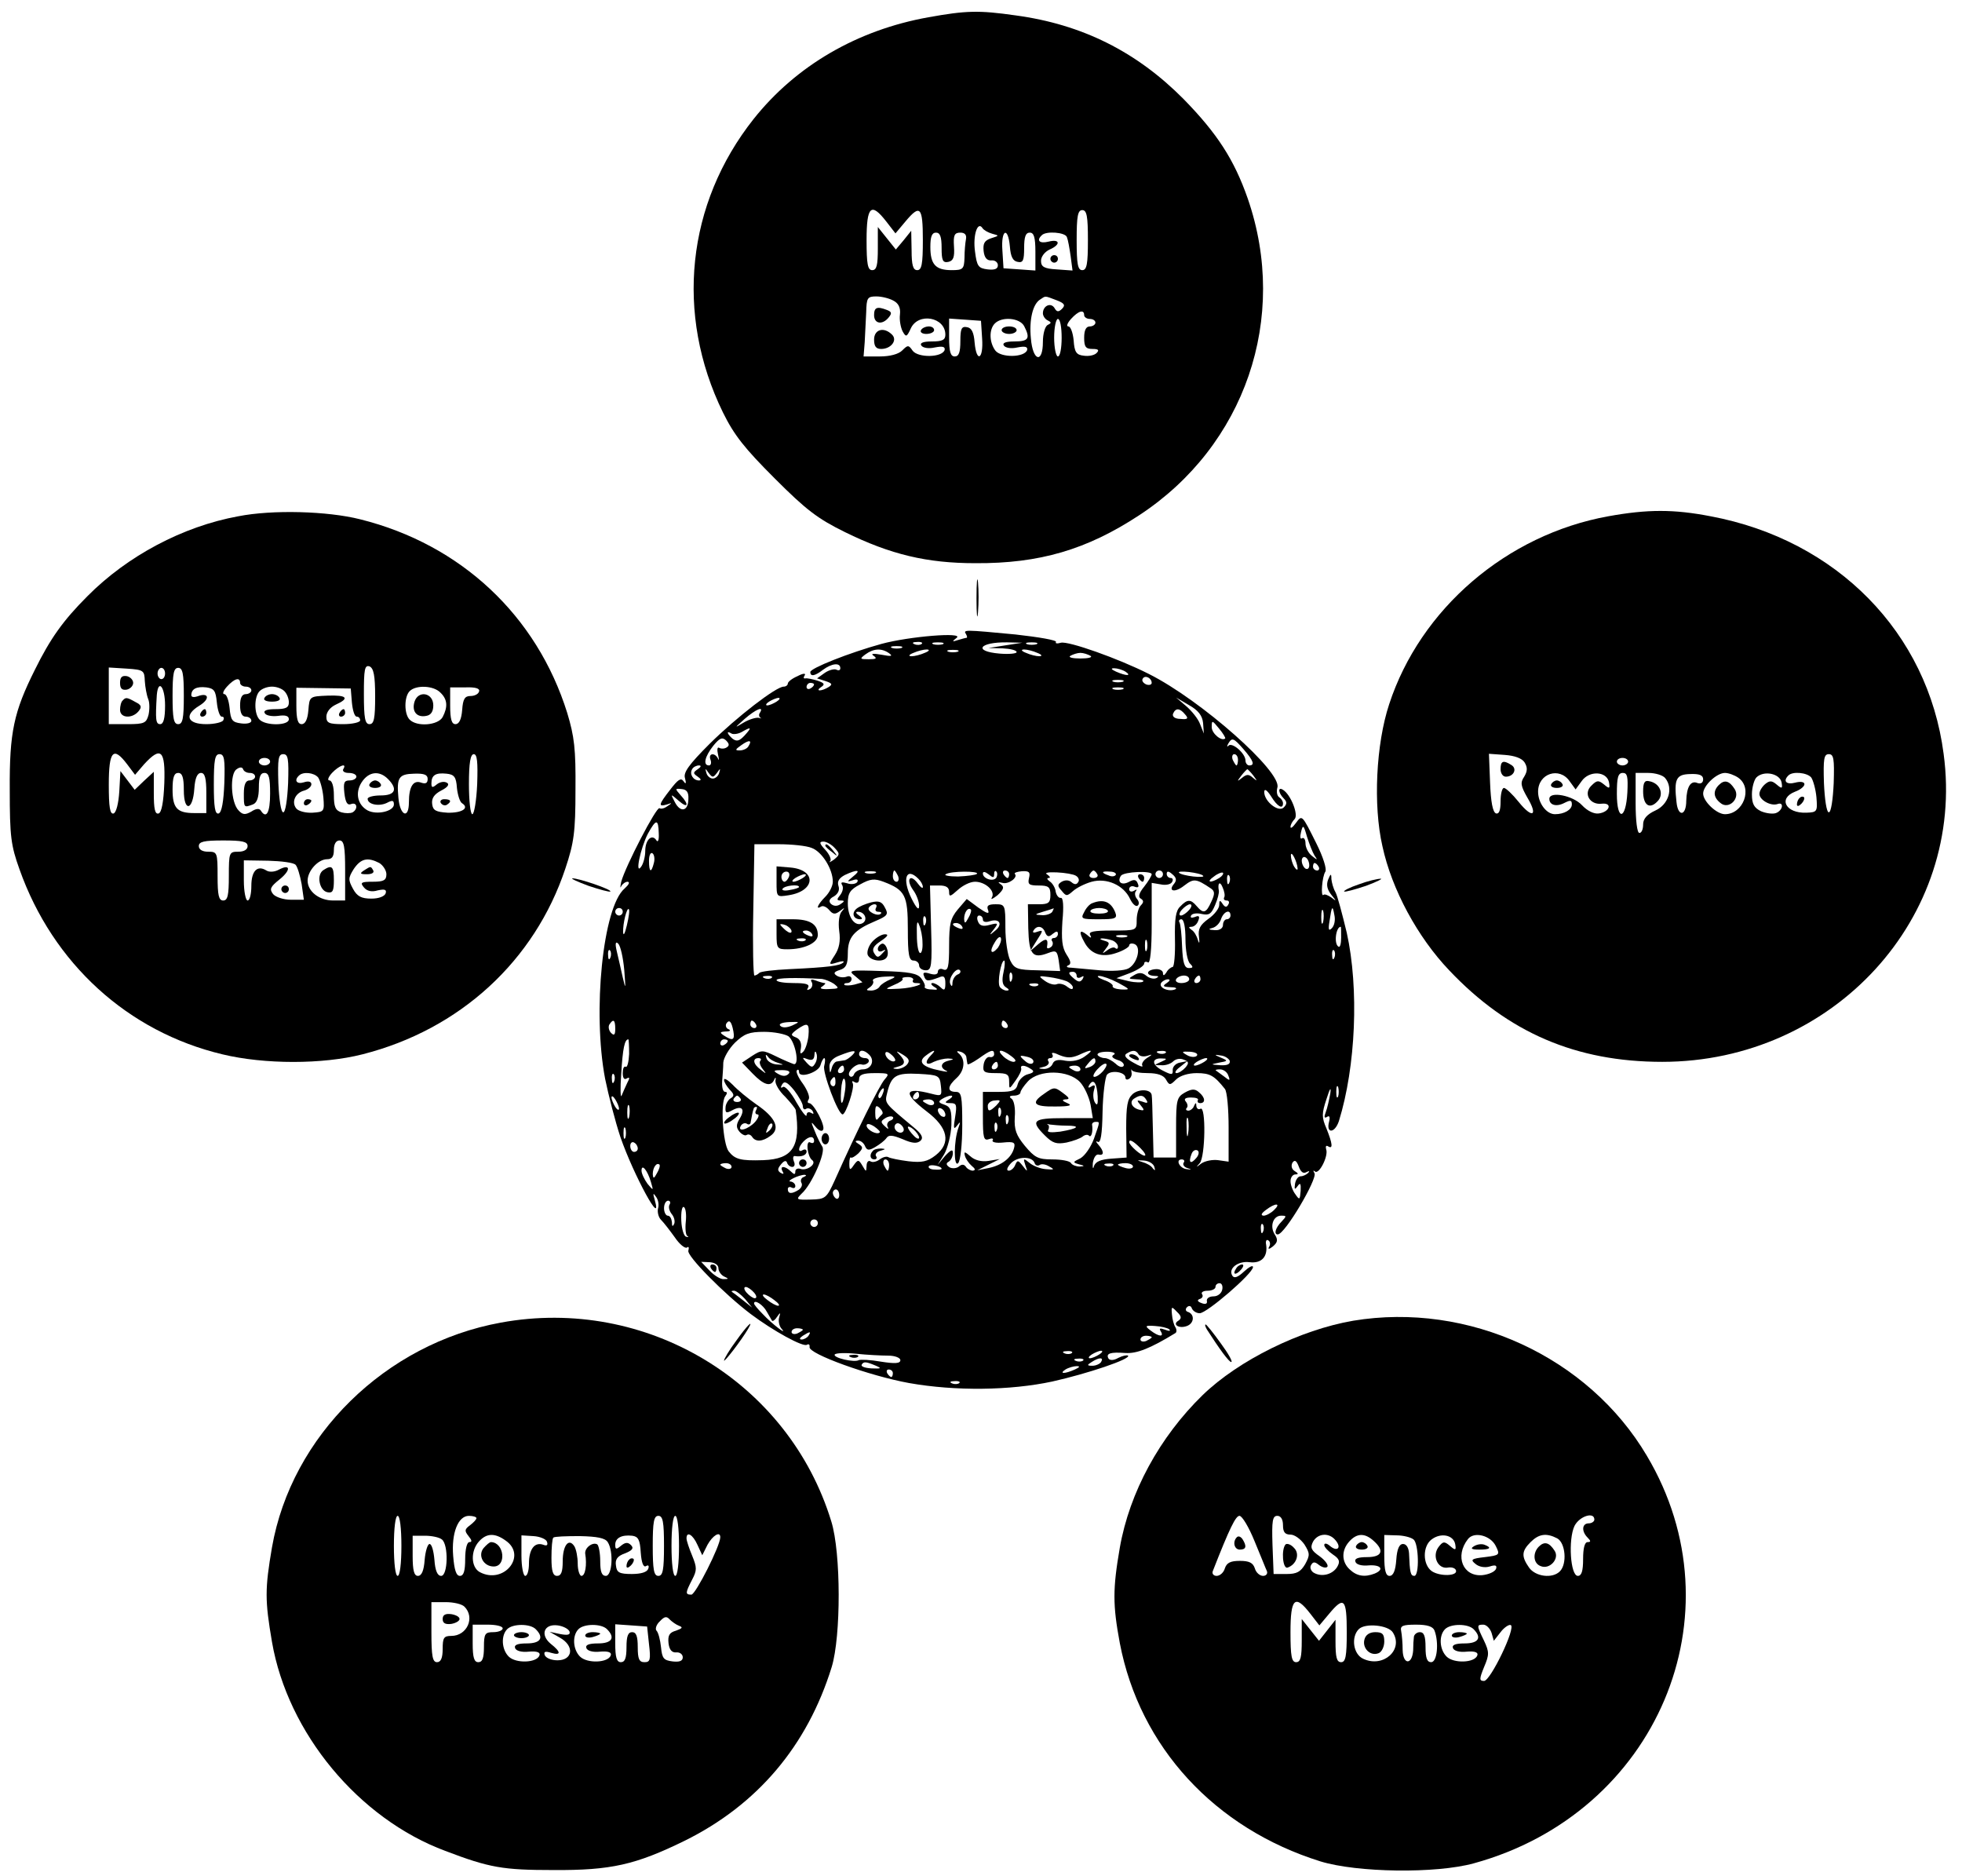 <?xml version="1.0" standalone="no"?>
<!DOCTYPE svg PUBLIC "-//W3C//DTD SVG 20010904//EN"
 "http://www.w3.org/TR/2001/REC-SVG-20010904/DTD/svg10.dtd">
<svg version="1.0" xmlns="http://www.w3.org/2000/svg"
 width="523pt" height="500pt" viewBox="0 0 523 500"
 preserveAspectRatio="xMidYMid meet">

<g transform="translate(0,500) scale(0.1,-0.1)"
fill="#000000" stroke="none">
<path d="M2475 4954 c-190 -34 -353 -129 -466 -271 -179 -226 -210 -520 -82
-782 30 -61 58 -96 138 -176 84 -84 114 -107 187 -143 122 -60 219 -83 348
-83 171 -1 297 36 437 128 282 185 399 526 289 844 -36 103 -81 173 -171 265
-125 126 -270 199 -448 223 -98 14 -132 13 -232 -5z m-112 -545 l24 -31 26 31
c40 48 47 40 47 -49 0 -64 -3 -80 -15 -80 -11 0 -15 13 -15 53 l-1 52 -20 -25
-21 -25 -24 30 -24 30 0 -57 c0 -45 -3 -58 -15 -58 -12 0 -15 16 -15 80 0 91
12 102 53 49z m537 -49 c0 -64 -3 -80 -15 -80 -12 0 -15 16 -15 80 0 64 3 80
15 80 12 0 15 -16 15 -80z m-255 17 c19 -5 19 -5 -3 -12 -18 -6 -22 -14 -20
-34 2 -18 9 -26 21 -25 9 1 17 -5 17 -13 0 -10 -9 -13 -27 -11 -25 3 -29 8
-34 48 -6 43 7 82 20 62 3 -5 15 -12 26 -15z m-135 -38 c0 -33 3 -40 18 -37
13 3 17 12 15 41 -2 30 1 37 17 37 12 0 17 -6 15 -17 -2 -10 -4 -33 -4 -50 -1
-30 -4 -33 -34 -33 -43 0 -57 15 -57 62 0 27 4 38 15 38 11 0 15 -11 15 -41z
m182 4 c2 -27 8 -39 21 -41 14 -3 17 4 17 37 0 30 4 41 15 41 11 0 15 -12 15
-51 l0 -50 -42 3 -43 3 -3 48 c-4 55 15 65 20 10z m152 25 c3 -7 7 -30 10 -51
l5 -38 -42 3 c-34 2 -42 7 -42 23 0 11 10 24 23 30 30 13 28 29 -3 21 -24 -6
-33 3 -18 17 11 12 63 8 67 -5z m-463 -169 c14 -7 20 -19 18 -37 -2 -15 2 -35
7 -45 9 -16 11 -16 22 8 20 43 92 30 92 -17 0 -14 -8 -18 -36 -18 -23 0 -33
-4 -28 -11 4 -6 19 -9 36 -5 21 4 28 2 26 -7 -7 -20 -70 -21 -85 -2 -11 16
-13 16 -28 1 -10 -10 -33 -16 -60 -16 l-43 0 3 38 c1 20 3 56 4 80 1 38 3 42
27 42 14 0 34 -5 45 -11z m435 1 c21 -8 25 -13 15 -23 -9 -9 -14 -9 -20 2 -10
16 -31 6 -31 -14 0 -7 6 -16 13 -19 10 -5 10 -7 0 -12 -7 -3 -13 -23 -13 -45
0 -59 -27 -52 -32 9 -5 50 5 92 25 104 15 10 11 10 43 -2z m74 -40 c0 -5 7
-10 15 -10 8 0 15 -4 15 -10 0 -5 -7 -10 -15 -10 -10 0 -15 -10 -15 -30 0 -24
4 -30 22 -30 16 0 19 -3 11 -11 -6 -6 -21 -9 -34 -7 -20 2 -25 10 -27 41 -2
20 -8 37 -14 37 -6 0 -3 9 7 20 20 22 35 26 35 10z m-272 -62 c4 -56 -15 -66
-20 -11 -2 27 -8 39 -20 41 -15 3 -18 -4 -18 -37 0 -30 -4 -41 -15 -41 -11 0
-15 12 -15 51 l0 50 43 -3 42 -3 3 -47z m112 33 c17 -33 12 -41 -26 -41 -23 0
-33 -4 -28 -11 4 -6 19 -9 36 -5 21 4 28 2 26 -7 -7 -20 -70 -21 -85 -1 -16
22 -17 56 -1 72 19 19 66 15 78 -7z m100 -31 c0 -27 -4 -50 -10 -50 -5 0 -10
23 -10 50 0 28 5 50 10 50 6 0 10 -22 10 -50z"/>
<path d="M2800 4310 c0 -5 5 -10 10 -10 6 0 10 5 10 10 0 6 -4 10 -10 10 -5 0
-10 -4 -10 -10z"/>
<path d="M2330 4160 c0 -23 22 -27 39 -6 9 11 8 15 -5 20 -26 10 -34 7 -34
-14z"/>
<path d="M2455 4120 c-3 -5 3 -10 14 -10 12 0 21 5 21 10 0 6 -6 10 -14 10 -8
0 -18 -4 -21 -10z"/>
<path d="M2330 4095 c0 -18 5 -25 19 -25 26 0 44 23 29 38 -22 22 -48 14 -48
-13z"/>
<path d="M2670 4120 c0 -5 9 -10 20 -10 11 0 20 5 20 10 0 6 -9 10 -20 10 -11
0 -20 -4 -20 -10z"/>
<path d="M635 3624 c-148 -27 -296 -106 -402 -213 -65 -65 -99 -113 -140 -196
-56 -112 -68 -166 -67 -320 0 -124 3 -148 26 -212 89 -251 289 -433 541 -493
112 -27 267 -27 373 0 260 66 459 249 541 495 23 69 27 97 27 210 1 109 -3
142 -22 205 -81 259 -283 449 -552 516 -87 22 -234 26 -325 8z m365 -480 c0
-59 -3 -74 -15 -74 -12 0 -15 16 -15 80 0 66 2 78 15 74 11 -5 15 -24 15 -80z
m-614 41 c1 -16 5 -38 9 -48 4 -9 4 -28 1 -42 -6 -22 -11 -25 -56 -25 l-50 0
0 76 0 75 48 -3 c45 -3 47 -5 48 -33z m54 20 c0 -8 -4 -15 -10 -15 -5 0 -10 7
-10 15 0 8 5 15 10 15 6 0 10 -7 10 -15z m50 -60 c0 -60 -3 -75 -15 -75 -12 0
-15 15 -15 75 0 60 3 75 15 75 12 0 15 -15 15 -75z m150 35 c0 -5 7 -10 15
-10 8 0 15 -4 15 -10 0 -5 -7 -10 -15 -10 -10 0 -15 -10 -15 -30 0 -20 5 -30
15 -30 8 0 15 -5 15 -11 0 -6 -12 -9 -27 -7 -24 3 -28 8 -31 41 -2 20 -8 37
-14 37 -6 0 -3 9 7 20 20 22 35 26 35 10z m-200 -60 c0 -34 -4 -50 -13 -50
-12 0 -13 12 -9 78 4 44 22 21 22 -28z m138 8 c2 -21 8 -38 13 -38 6 0 7 -4 4
-10 -3 -5 -23 -10 -45 -10 -51 0 -60 24 -19 49 30 18 26 37 -5 25 -9 -3 -16
-2 -16 3 0 17 14 24 40 21 21 -3 25 -9 28 -40z m180 30 c7 -7 12 -20 12 -30 0
-14 -8 -18 -36 -18 -23 0 -33 -4 -28 -11 3 -6 19 -9 35 -7 20 3 29 0 29 -9 0
-17 -61 -18 -78 -1 -15 15 -15 61 0 76 7 7 21 12 33 12 12 0 26 -5 33 -12z
m180 -30 c2 -21 7 -38 13 -38 5 0 9 -4 9 -10 0 -5 -20 -10 -45 -10 -38 0 -45
3 -45 20 0 12 10 25 25 32 38 17 30 26 -22 24 -48 -2 -48 -2 -51 -39 -2 -24
-8 -37 -18 -37 -10 0 -14 13 -14 49 l0 48 73 -1 72 -1 3 -37z m236 26 c19 -18
20 -38 6 -65 -12 -22 -68 -27 -88 -7 -15 15 -15 61 0 76 17 17 64 15 82 -4z
m103 3 c-2 -7 -12 -12 -23 -12 -15 0 -20 -8 -22 -37 -2 -25 -8 -38 -18 -38
-10 0 -14 13 -14 49 l0 49 41 0 c27 1 39 -3 36 -11z m-938 -194 l21 -28 24 28
c45 49 57 38 54 -50 -2 -50 -7 -78 -15 -81 -10 -3 -13 12 -13 54 l0 57 -26
-24 -25 -24 -19 25 -19 25 -3 -54 c-2 -32 -8 -56 -15 -59 -10 -3 -13 17 -13
77 0 90 12 103 49 54z m259 -50 c-2 -50 -7 -78 -15 -81 -10 -3 -13 17 -13 77
0 66 3 81 15 81 13 0 15 -13 13 -77z m170 0 c-2 -44 -7 -78 -13 -78 -6 0 -11
34 -13 78 -2 65 0 77 13 77 13 0 15 -12 13 -77z m504 -3 c-2 -44 -8 -80 -13
-80 -5 0 -9 36 -9 80 0 57 4 80 13 80 9 0 11 -21 9 -80z m-552 60 c0 -5 -7
-10 -15 -10 -8 0 -15 5 -15 10 0 6 7 10 15 10 8 0 15 -4 15 -10z m-54 -30 c8
0 14 -4 14 -10 0 -5 -7 -10 -15 -10 -10 0 -15 -11 -15 -35 0 -38 0 -38 24 -29
11 4 16 19 16 45 0 28 4 39 15 39 12 0 15 -13 15 -55 0 -51 -10 -69 -25 -45
-4 6 -13 5 -25 -3 -16 -9 -23 -9 -34 3 -21 21 -24 99 -5 110 8 6 15 6 17 0 2
-6 10 -10 18 -10z m249 10 c-3 -5 3 -10 14 -10 12 0 21 -4 21 -10 0 -5 -8 -10
-18 -10 -15 0 -17 -6 -14 -34 3 -25 8 -33 18 -29 16 6 19 -13 4 -22 -6 -3 -19
-3 -30 0 -16 5 -20 15 -20 46 0 23 -5 39 -12 39 -6 0 -3 9 7 20 19 20 41 28
30 10z m-425 -56 c0 -59 24 -55 28 4 2 29 8 42 18 42 10 0 14 -14 14 -53 l0
-54 -32 0 c-46 0 -58 13 -58 63 0 32 4 44 15 44 11 0 15 -12 15 -46z m358 34
c5 -7 12 -31 14 -53 3 -38 2 -39 -29 -41 -18 -1 -37 4 -43 11 -14 17 -3 42 21
48 10 3 19 10 19 17 0 7 -8 9 -20 5 -19 -6 -27 5 -13 18 11 11 40 8 51 -5z
m186 -4 c27 -27 20 -44 -19 -44 -19 0 -35 -4 -35 -9 0 -15 30 -21 51 -11 15 8
19 7 19 -4 0 -18 -45 -29 -70 -16 -27 15 -34 47 -16 75 19 29 47 32 70 9z
m106 0 c0 -11 -5 -14 -17 -10 -21 8 -33 -10 -33 -52 0 -47 -24 -36 -28 12 -5
54 1 63 42 64 27 1 36 -3 36 -14z m78 -24 c2 -19 8 -38 14 -41 20 -13 -1 -26
-39 -25 -31 2 -39 6 -41 23 -2 15 5 26 24 36 18 9 23 17 15 21 -7 4 -18 2 -26
-4 -12 -10 -15 -10 -15 2 0 22 11 29 40 26 21 -2 26 -9 28 -38z m-558 -155 c0
-9 -9 -15 -25 -15 -24 0 -25 -2 -25 -65 0 -51 -3 -65 -15 -65 -12 0 -15 14
-15 65 0 63 -1 65 -25 65 -16 0 -25 6 -25 15 0 12 14 15 65 15 51 0 65 -3 65
-15z m260 -65 l0 -80 -32 0 c-37 0 -68 24 -68 53 0 26 28 57 52 57 13 0 18 7
18 25 0 16 6 25 15 25 12 0 15 -16 15 -80z m-132 15 c5 -5 12 -29 16 -51 l6
-42 -35 0 c-19 0 -40 7 -47 15 -10 13 -8 19 17 39 31 25 30 43 -2 26 -11 -6
-25 -7 -33 -2 -24 15 -40 -1 -40 -41 0 -21 -4 -39 -10 -39 -5 0 -10 24 -10 53
l0 54 65 -1 c35 -1 68 -5 73 -11z m223 5 c10 -6 19 -20 19 -30 0 -16 -7 -20
-36 -20 -31 0 -35 -2 -24 -15 8 -10 21 -13 37 -8 19 4 24 2 21 -8 -3 -8 -18
-14 -38 -14 -27 0 -38 6 -49 26 -13 24 -13 29 2 53 19 28 37 32 68 16z"/>
<path d="M320 3180 c0 -15 5 -20 18 -18 9 2 17 10 17 18 0 8 -8 16 -17 18 -13
2 -18 -3 -18 -18z"/>
<path d="M327 3133 c-4 -3 -7 -15 -7 -25 0 -22 32 -24 49 -4 10 12 8 17 -8 25
-23 13 -26 13 -34 4z"/>
<path d="M535 3100 c-3 -5 -1 -10 4 -10 6 0 11 5 11 10 0 6 -2 10 -4 10 -3 0
-8 -4 -11 -10z"/>
<path d="M705 3140 c-4 -6 5 -10 20 -10 15 0 24 4 20 10 -3 6 -12 10 -20 10
-8 0 -17 -4 -20 -10z"/>
<path d="M905 3100 c-3 -5 -1 -10 4 -10 6 0 11 5 11 10 0 6 -2 10 -4 10 -3 0
-8 -4 -11 -10z"/>
<path d="M1105 3130 c-8 -26 6 -43 31 -38 13 2 19 12 19 28 0 34 -40 41 -50
10z"/>
<path d="M810 2859 c0 -5 5 -7 10 -4 6 3 10 8 10 11 0 2 -4 4 -10 4 -5 0 -10
-5 -10 -11z"/>
<path d="M985 2910 c-3 -5 3 -10 15 -10 12 0 18 5 15 10 -3 6 -10 10 -15 10
-5 0 -12 -4 -15 -10z"/>
<path d="M1175 2860 c4 -6 11 -8 16 -5 14 9 11 15 -7 15 -8 0 -12 -5 -9 -10z"/>
<path d="M862 2681 c-19 -12 -11 -55 11 -59 14 -3 17 4 17 32 0 37 -5 42 -28
27z"/>
<path d="M750 2630 c0 -5 5 -10 10 -10 6 0 10 5 10 10 0 6 -4 10 -10 10 -5 0
-10 -4 -10 -10z"/>
<path d="M970 2680 c-12 -8 -10 -10 8 -10 13 0 20 4 17 10 -7 12 -6 12 -25 0z"/>
<path d="M4287 3624 c-271 -49 -501 -247 -584 -501 -35 -106 -43 -269 -18
-378 25 -116 94 -243 178 -331 157 -166 338 -244 568 -244 456 0 809 385 750
821 -42 323 -285 570 -621 633 -98 19 -168 19 -273 0z m-223 -656 c8 -13 8
-23 -1 -38 -11 -16 -9 -25 8 -55 30 -50 14 -58 -23 -12 -16 20 -34 37 -39 37
-5 0 -9 -16 -9 -36 0 -24 -4 -34 -12 -32 -9 3 -14 31 -16 82 l-3 77 42 -3 c27
-2 46 -9 53 -20z m824 -55 c-2 -44 -7 -78 -13 -78 -6 0 -11 34 -13 78 -2 65 0
77 13 77 13 0 15 -12 13 -77z m-548 57 c0 -5 -7 -10 -15 -10 -8 0 -15 5 -15
10 0 6 7 10 15 10 8 0 15 -4 15 -10z m-156 -52 l16 -22 16 22 c20 29 67 27 73
-3 3 -17 1 -18 -13 -6 -15 12 -19 12 -34 -3 -22 -21 -4 -52 28 -48 29 3 21
-22 -8 -26 -13 -2 -31 7 -45 22 -24 26 -87 38 -87 17 0 -17 19 -22 40 -11 16
8 20 8 20 -4 0 -14 -20 -26 -45 -26 -23 0 -45 30 -45 60 0 49 57 67 84 28z
m154 -30 c-4 -74 -28 -77 -28 -4 0 44 3 56 16 56 12 0 14 -10 12 -52z m101 38
c22 -27 9 -70 -26 -86 -22 -10 -33 -22 -33 -37 0 -13 -4 -23 -10 -23 -6 0 -10
33 -10 80 l0 80 34 0 c18 0 39 -6 45 -14z m101 -3 c0 -9 -6 -13 -15 -10 -18 8
-29 -10 -30 -47 0 -41 -22 -44 -26 -4 -7 62 -1 74 36 75 25 1 35 -3 35 -14z
m94 4 c39 -28 13 -97 -36 -97 -22 0 -58 34 -58 55 0 21 36 55 58 55 10 0 26
-6 36 -13z m115 -12 c3 -17 1 -18 -13 -6 -13 11 -19 11 -31 1 -8 -7 -15 -18
-15 -26 0 -16 30 -33 48 -27 18 7 15 -17 -4 -24 -8 -3 -26 -1 -40 5 -18 9 -24
19 -24 45 0 18 6 39 12 45 19 19 62 11 67 -13z m79 13 c5 -7 12 -31 14 -53 3
-38 2 -40 -27 -41 -55 -2 -76 38 -30 56 14 5 25 14 25 20 0 6 -10 8 -25 4 -23
-6 -33 4 -18 19 11 12 50 8 61 -5z"/>
<path d="M4000 2950 c0 -11 6 -20 14 -20 21 0 31 21 15 31 -22 14 -29 11 -29
-11z"/>
<path d="M4135 2910 c-3 -5 3 -10 15 -10 12 0 18 5 15 10 -3 6 -10 10 -15 10
-5 0 -12 -4 -15 -10z"/>
<path d="M4380 2891 c0 -37 17 -49 38 -27 19 19 7 49 -22 54 -12 3 -16 -4 -16
-27z"/>
<path d="M4582 2908 c-16 -16 -15 -33 4 -48 22 -19 54 12 38 37 -14 22 -27 26
-42 11z"/>
<path d="M4797 2873 c-4 -3 -7 -11 -7 -17 0 -6 5 -5 12 2 6 6 9 14 7 17 -3 3
-9 2 -12 -2z"/>
<path d="M2603 3405 c0 -44 2 -61 4 -37 2 23 2 59 0 80 -2 20 -4 1 -4 -43z"/>
<path d="M2575 3310 c3 -5 4 -10 1 -10 -2 0 -13 -3 -23 -6 -15 -5 -16 -4 -3 6
21 16 -126 4 -200 -16 -87 -24 -190 -65 -190 -75 0 -13 12 -11 34 6 23 17 46
20 46 4 0 -5 -4 -7 -10 -4 -5 3 -19 0 -31 -8 l-21 -15 22 -7 c18 -6 20 -9 9
-16 -8 -5 -18 -9 -24 -9 -5 0 -4 4 4 9 11 7 8 11 -10 17 -13 4 -28 7 -32 6 -5
-1 -6 2 -2 8 4 6 -4 6 -19 -2 -14 -6 -26 -15 -26 -20 0 -4 -5 -8 -11 -8 -20 0
-124 -80 -197 -152 -56 -56 -71 -77 -66 -92 4 -15 2 -17 -4 -8 -7 10 -15 4
-35 -22 -32 -41 -33 -47 -9 -40 14 5 14 4 2 -4 -8 -6 -17 -9 -22 -6 -8 5 -91
-155 -102 -196 -3 -14 -3 -19 0 -12 3 6 11 12 17 12 7 -1 3 -8 -8 -18 -58 -49
-86 -328 -52 -507 9 -44 27 -114 41 -156 35 -101 114 -246 91 -166 -5 17 -4
19 4 7 6 -8 8 -22 5 -31 -2 -9 1 -23 8 -30 8 -8 24 -29 37 -47 12 -18 27 -30
32 -27 5 4 6 0 4 -8 -6 -13 96 -116 166 -169 60 -45 140 -89 150 -82 5 3 8 0
7 -6 -4 -18 160 -77 265 -96 124 -22 270 -20 382 4 94 21 210 60 202 69 -3 2
-14 0 -26 -6 -12 -7 -22 -7 -26 -2 -8 14 5 18 45 15 30 -2 66 12 133 53 4 2 4
10 0 16 -4 6 -8 21 -9 34 -2 21 -1 22 13 7 13 -12 13 -18 4 -24 -17 -10 2 -22
23 -14 19 7 21 30 4 37 -8 2 -9 8 -4 13 5 5 11 4 13 -3 3 -7 12 -13 21 -13 19
0 142 106 142 123 0 6 -11 0 -24 -12 -16 -15 -26 -19 -31 -11 -12 19 15 40 46
36 32 -4 49 15 44 47 -2 9 1 15 6 11 5 -3 6 -11 2 -17 -4 -7 0 -7 10 1 13 11
14 18 5 32 -14 22 -4 50 17 50 15 0 15 -1 1 -16 -16 -16 -21 -34 -10 -34 19 0
106 148 98 163 -4 7 -4 9 1 5 11 -10 37 42 30 59 -2 8 0 11 5 8 14 -9 12 7 -4
47 -13 30 -13 40 0 79 9 29 13 34 10 14 -3 -16 -8 -39 -12 -49 -5 -13 -4 -17
3 -13 7 5 9 0 6 -12 -9 -33 15 -32 26 1 45 145 54 353 21 502 -12 50 -25 99
-30 108 -6 10 -10 26 -11 35 0 16 -2 15 -9 -2 -5 -14 -2 -26 9 -40 14 -17 14
-18 0 -7 -9 6 -18 10 -21 7 -8 -8 -4 49 5 62 4 7 -6 39 -24 75 -39 78 -38 77
-55 54 -8 -11 -14 -15 -14 -10 0 6 5 15 11 21 11 11 -10 65 -31 78 -14 9 -13
-8 2 -23 9 -9 9 -15 0 -24 -14 -14 -52 16 -52 41 0 10 7 6 18 -11 17 -28 32
-36 32 -19 0 6 -5 13 -10 16 -6 4 -8 15 -5 26 13 41 -203 233 -343 303 -81 41
-214 88 -234 83 -10 -3 -16 -2 -13 2 2 5 -46 13 -108 20 -137 13 -140 13 -132
1z m-118 -26 c-3 -3 -12 -4 -19 -1 -8 3 -5 6 6 6 11 1 17 -2 13 -5z m56 -1
c-7 -2 -19 -2 -25 0 -7 3 -2 5 12 5 14 0 19 -2 13 -5z m167 -3 l-45 -7 38 -1
c20 -1 37 -5 37 -10 0 -4 -20 -6 -45 -4 -72 6 -55 31 20 30 l40 -1 -45 -7z
m83 3 c-7 -2 -19 -2 -25 0 -7 3 -2 5 12 5 14 0 19 -2 13 -5z m-360 -10 c-7 -2
-19 -2 -25 0 -7 3 -2 5 12 5 14 0 19 -2 13 -5z m-33 -14 c11 -8 6 -9 -20 -4
-23 4 -30 3 -21 -3 10 -7 6 -9 -13 -9 -24 0 -25 1 -9 13 22 16 43 17 63 3z
m95 1 c-11 -5 -27 -9 -35 -9 -9 0 -8 4 5 9 11 5 27 9 35 9 9 0 8 -4 -5 -9z
m88 3 c-7 -2 -19 -2 -25 0 -7 3 -2 5 12 5 14 0 19 -2 13 -5z m212 -3 c13 -5
14 -9 5 -9 -8 0 -24 4 -35 9 -13 5 -14 9 -5 9 8 0 24 -4 35 -9z m142 -8 c6 -4
-6 -7 -27 -7 -21 0 -33 3 -27 7 7 4 19 8 27 8 8 0 20 -4 27 -8z m93 -42 c18
-12 2 -12 -25 0 -13 6 -15 9 -5 9 8 0 22 -4 30 -9z m70 -30 c0 -5 -7 -7 -15
-4 -8 4 -12 10 -9 15 6 11 24 2 24 -11z m-77 3 c-7 -2 -19 -2 -25 0 -7 3 -2 5
12 5 14 0 19 -2 13 -5z m-823 -7 c0 -3 -4 -8 -10 -11 -5 -3 -10 -1 -10 4 0 6
5 11 10 11 6 0 10 -2 10 -4z m823 -13 c-7 -2 -19 -2 -25 0 -7 3 -2 5 12 5 14
0 19 -2 13 -5z m-923 -33 c-8 -5 -19 -10 -25 -10 -5 0 -3 5 5 10 8 5 20 10 25
10 6 0 3 -5 -5 -10z m1137 -57 l2 -28 -10 25 c-5 14 -22 35 -37 48 l-27 23 34
-20 c25 -14 36 -28 38 -48z m-1181 28 c-4 -5 -3 -11 1 -14 5 -2 2 -2 -5 0 -7
1 -25 -4 -40 -13 -25 -15 -25 -15 3 10 30 26 52 35 41 17z m1133 -5 c10 -11 7
-14 -12 -12 -15 0 -23 6 -20 14 7 16 18 15 32 -2z m107 -64 c-9 -9 -36 13 -36
30 0 19 1 19 19 -3 11 -13 18 -25 17 -27z m-1281 8 c-14 -15 -21 -17 -32 -9
-15 13 -18 23 -3 14 5 -3 18 -1 27 4 26 15 28 13 8 -9z m-48 -32 c-6 -4 -15
-4 -20 -1 -5 3 -6 -5 -3 -18 3 -13 3 -18 0 -11 -8 17 -27 15 -20 -3 3 -8 1
-15 -4 -15 -17 0 -11 24 11 52 17 21 24 24 34 15 9 -9 10 -14 2 -19z m58 3
c-3 -6 -14 -11 -23 -11 -13 0 -13 2 4 14 21 15 30 14 19 -3z m1320 -8 c26 -30
31 -43 15 -43 -5 0 -10 6 -10 13 0 19 -35 49 -45 40 -4 -5 -5 -2 -1 5 10 17
14 16 41 -15z m-15 -28 c0 -8 -2 -15 -4 -15 -2 0 -6 7 -10 15 -3 8 -1 15 4 15
6 0 10 -7 10 -15z m-1440 -25 c-13 -9 -13 -11 0 -20 9 -6 10 -10 3 -10 -15 0
-26 17 -18 30 3 6 12 10 18 10 7 0 6 -4 -3 -10z m51 -10 c9 13 10 13 6 0 -2
-8 -10 -15 -17 -15 -7 0 -15 7 -17 15 -4 13 -3 13 6 0 10 -13 12 -13 22 0z
m1430 -7 c11 -15 11 -16 -1 -6 -11 10 -17 10 -29 0 -14 -11 -14 -10 -2 6 7 9
15 17 16 17 1 0 9 -8 16 -17z m-1506 -62 c0 -33 -21 -38 -36 -9 -12 23 -12 23
10 4 25 -22 29 -11 5 15 -15 17 -15 18 3 16 13 -1 19 -8 18 -26z m-79 -92 c1
-17 -2 -25 -6 -19 -12 19 -30 2 -30 -28 0 -15 -5 -34 -11 -42 -17 -24 -2 49
18 88 22 40 28 40 29 1z m1748 -59 c9 -13 8 -13 -7 -1 -9 7 -17 22 -17 33 0
10 -4 17 -9 14 -5 -4 -6 4 -3 16 5 21 7 20 16 -12 6 -19 15 -42 20 -50z
m-1279 20 c14 -15 14 -18 -2 -31 -10 -7 -15 -9 -10 -4 4 4 -2 18 -13 30 -16
17 -17 22 -5 22 8 0 22 -8 30 -17z m-61 0 c27 -10 56 -56 56 -90 0 -11 -9 -29
-20 -40 -20 -20 -27 -36 -11 -26 5 3 14 -1 21 -9 10 -12 16 -13 29 -3 13 10
14 10 5 -1 -7 -7 -10 -29 -7 -52 4 -27 0 -47 -12 -65 -17 -26 -16 -26 7 -19
12 4 20 4 16 0 -9 -9 -39 -13 -145 -18 -40 -2 -76 -6 -79 -10 -4 -4 -10 -7
-13 -7 -3 0 -5 79 -3 175 l3 175 64 0 c35 0 75 -4 89 -10z m-421 -40 c-7 -28
-13 -25 -13 6 0 14 4 23 9 20 5 -3 7 -15 4 -26z m1716 -15 c0 -5 -4 -3 -9 5
-5 8 -9 22 -9 30 0 16 17 -16 18 -35z m31 9 c0 -8 -4 -12 -10 -9 -5 3 -10 13
-10 21 0 8 5 12 10 9 6 -3 10 -13 10 -21z m25 -4 c3 -5 1 -10 -4 -10 -6 0 -11
5 -11 10 0 6 2 10 4 10 3 0 8 -4 11 -10z m-1241 -26 c-17 -14 -17 -15 -1 -10
11 4 16 2 12 -5 -4 -5 -16 -7 -27 -3 -14 4 -18 3 -13 -5 4 -7 1 -18 -5 -26
-10 -12 -10 -15 1 -15 11 0 11 -2 -1 -10 -9 -6 -18 -5 -25 1 -7 7 -4 14 8 20
11 7 16 17 12 28 -4 12 2 21 17 29 34 16 45 14 22 -4z m59 9 c-7 -2 -19 -2
-25 0 -7 3 -2 5 12 5 14 0 19 -2 13 -5z m61 -8 c3 -8 1 -15 -4 -15 -6 0 -10 7
-10 15 0 8 2 15 4 15 2 0 6 -7 10 -15z m210 6 c-3 -3 -26 -6 -50 -7 -24 0 -39
3 -33 6 13 9 91 9 83 1z m46 -1 c0 8 3 11 6 7 3 -3 3 -10 0 -16 -8 -12 -36 -3
-36 11 0 6 6 5 15 -2 12 -10 15 -10 15 0z m40 0 c0 -5 -2 -10 -4 -10 -3 0 -8
5 -11 10 -3 6 -1 10 4 10 6 0 11 -4 11 -10z m53 -10 c-4 -17 0 -20 26 -20 26
0 31 -4 31 -25 0 -21 -5 -25 -30 -25 l-30 0 1 -64 c2 -70 11 -82 53 -66 21 8
24 6 28 -19 l4 -29 -60 2 c-54 1 -62 4 -73 26 -7 14 -13 53 -13 88 0 60 -1 62
-26 62 -20 0 -25 -4 -20 -16 4 -11 -3 -9 -26 7 l-31 23 -24 -28 c-19 -23 -23
-38 -23 -96 0 -58 -3 -68 -15 -64 -8 4 -15 1 -15 -6 0 -7 -8 -9 -21 -5 -16 5
-20 3 -16 -6 5 -15 10 -15 40 -4 13 6 17 2 17 -16 0 -18 -3 -20 -12 -11 -7 7
-17 12 -22 12 -6 0 -4 -5 4 -10 12 -7 10 -9 -7 -7 -12 0 -20 4 -18 7 2 3 -2
13 -9 22 -10 14 -32 18 -105 20 -87 3 -91 2 -72 -13 l20 -17 -21 -6 c-12 -3
-24 -3 -27 -1 -2 3 1 5 7 5 7 0 12 5 12 11 0 6 -6 9 -13 6 -8 -3 -20 -2 -27 3
-9 6 -7 10 9 15 16 5 21 14 21 44 0 43 16 62 73 86 33 14 36 18 26 36 -8 16
-16 19 -37 14 -15 -4 -32 -11 -39 -17 -14 -12 -8 -28 10 -28 7 0 6 4 -3 10 -9
6 -10 10 -3 10 18 0 27 -21 13 -30 -20 -12 -40 14 -40 52 0 28 6 37 33 51 27
15 38 16 62 7 58 -22 65 -36 65 -127 0 -67 3 -83 15 -83 8 0 15 -6 15 -13 0
-7 8 -13 18 -13 15 0 17 11 14 113 l-3 113 25 0 c18 0 26 -5 26 -17 0 -14 3
-13 23 5 13 12 33 22 46 22 28 0 55 -25 45 -42 -4 -7 2 -4 15 6 16 15 19 22 9
29 -9 6 -8 7 4 4 16 -5 43 15 33 24 -2 3 7 6 19 7 19 1 23 -2 19 -18z m125 6
c7 -4 10 -12 6 -17 -4 -7 -10 -7 -18 0 -7 6 -17 6 -26 1 -11 -7 -12 -11 0 -24
12 -15 14 -15 30 -1 10 9 32 20 50 25 40 11 85 -9 102 -45 6 -13 15 -22 20
-19 5 3 5 11 -1 18 -6 7 -7 17 -3 21 4 5 1 5 -5 1 -7 -4 -13 -2 -13 4 0 7 7
10 14 7 10 -4 13 -1 9 8 -4 11 -10 12 -23 5 -20 -11 -33 -1 -22 16 8 11 82 14
82 4 0 -4 -9 -19 -20 -33 -14 -17 -17 -28 -9 -32 8 -5 8 -10 0 -18 -6 -6 -11
-24 -11 -39 0 -28 0 -28 -66 -28 -49 0 -63 -3 -58 -12 5 -9 2 -9 -9 1 -19 15
-22 8 -7 -19 17 -33 47 -43 85 -30 19 6 35 16 35 20 0 5 6 7 14 4 19 -7 8 -52
-16 -65 -11 -6 -44 -8 -76 -5 -32 3 -66 6 -77 7 -11 0 -14 3 -8 6 9 3 8 11 -4
29 -12 19 -14 40 -11 89 4 40 2 63 -4 62 -6 -1 -12 7 -14 17 -1 10 -9 23 -16
27 -7 5 -8 9 -3 9 6 0 4 4 -3 9 -9 5 1 7 25 6 22 -1 45 -5 51 -9z m57 4 c3 -5
-1 -10 -10 -10 -9 0 -13 5 -10 10 3 6 8 10 10 10 2 0 7 -4 10 -10z m49 -2 c-3
-4 -11 -5 -19 -1 -21 7 -19 12 4 10 11 0 18 -5 15 -9z m126 2 c0 -5 -4 -10
-10 -10 -5 0 -10 5 -10 10 0 6 5 10 10 10 6 0 10 -4 10 -10z m30 -25 c-18 -21
2 -25 27 -5 25 19 31 19 71 -8 10 -7 11 -14 1 -35 -14 -31 -21 -33 -39 -12
-16 19 -25 19 -44 -1 -12 -11 -15 -33 -14 -87 1 -40 -2 -73 -6 -74 -5 -1 -13
-7 -17 -15 -6 -9 -9 -9 -9 -1 0 6 -9 11 -20 10 -25 -2 -27 -17 -2 -18 11 0 12
-2 4 -6 -7 -3 -19 0 -27 7 -10 8 -19 9 -32 1 -16 -9 -16 -10 6 -11 13 0 22 -3
18 -6 -3 -3 -20 -3 -38 1 l-33 8 37 14 c20 8 37 19 37 25 0 5 5 6 10 3 6 -4
10 33 10 103 l0 109 24 -4 c13 -3 27 0 30 6 4 6 2 11 -3 11 -6 0 -11 5 -11 11
0 8 5 8 15 -1 11 -9 12 -16 5 -25z m77 21 c4 -3 -8 -4 -26 -2 -17 2 -35 6 -38
10 -4 3 8 4 26 2 17 -2 35 -6 38 -10z m43 -6 c-24 -15 -36 -11 -14 4 10 8 21
12 24 10 2 -3 -2 -9 -10 -14z m-802 -2 c7 -7 12 -16 12 -22 0 -5 -6 -1 -14 10
-20 27 -32 10 -12 -18 9 -12 16 -31 16 -42 0 -14 -7 -7 -20 19 -26 52 -15 86
18 53z m829 -10 c-3 -8 -6 -5 -6 6 -1 11 2 17 5 13 3 -3 4 -12 1 -19z m-14
-40 c-2 -5 1 -8 7 -8 6 0 8 -5 4 -11 -4 -8 -9 -7 -15 2 -7 11 -9 10 -9 -3 0
-9 -13 -26 -29 -37 -22 -16 -28 -27 -25 -48 2 -17 1 -20 -3 -8 -3 11 -10 23
-17 27 -8 6 -8 8 0 8 7 0 15 7 18 16 5 12 2 15 -9 10 -9 -3 -13 -2 -10 4 3 6
17 7 29 4 19 -4 25 0 35 24 7 16 11 33 10 38 -4 21 3 27 10 9 5 -11 7 -23 4
-27z m-928 -28 c-3 -5 -1 -10 6 -10 7 0 10 -2 7 -5 -8 -9 -38 6 -32 16 3 5 10
9 15 9 6 0 7 -4 4 -10z m835 -5 c-7 -8 -17 -15 -22 -15 -6 0 -5 7 2 15 7 8 17
15 22 15 6 0 5 -7 -2 -15z m-1510 -5 c0 -5 -4 -10 -10 -10 -5 0 -10 5 -10 10
0 6 5 10 10 10 6 0 10 -4 10 -10z m11 -36 c-5 -21 -9 -30 -10 -19 -1 24 10 67
15 62 3 -2 0 -22 -5 -43z m910 19 c-8 -15 -10 -15 -11 -2 0 17 10 32 18 25 2
-3 -1 -13 -7 -23z m224 17 c-3 -5 -16 -10 -28 -9 -20 1 -20 2 3 9 14 4 26 8
28 9 2 1 0 -3 -3 -9z m722 -27 c-3 -10 -5 -4 -5 12 0 17 2 24 5 18 2 -7 2 -21
0 -30z m23 -17 c-8 -8 -10 -4 -6 19 6 41 8 44 13 16 3 -13 0 -28 -7 -35z
m-270 34 c0 -5 -4 -10 -10 -10 -5 0 -10 -7 -10 -15 0 -9 -9 -15 -22 -14 -17 1
-18 3 -6 6 9 2 20 13 23 24 7 20 25 27 25 9z m-813 -22 c-3 -8 -6 -5 -6 6 -1
11 2 17 5 13 3 -3 4 -12 1 -19z m153 11 c0 -6 8 -8 19 -4 26 8 35 -9 13 -26
-15 -13 -16 -12 -3 4 13 17 12 18 -11 12 -18 -5 -27 -2 -31 9 -4 9 -2 16 3 16
6 0 10 -5 10 -11z m-161 -61 c1 -16 -2 -28 -6 -28 -5 0 -9 21 -9 48 -1 33 1
41 6 27 5 -11 9 -32 9 -47z m701 9 c0 -29 5 -58 12 -65 9 -9 9 -12 -3 -12 -12
0 -16 14 -18 57 -1 31 -4 60 -7 65 -3 4 0 8 5 8 7 0 11 -22 11 -53z m-595 33
c3 -6 -1 -7 -9 -4 -18 7 -21 14 -7 14 6 0 13 -4 16 -10z m221 -15 c5 -12 10
-13 20 -4 10 8 14 8 14 0 0 -6 -5 -11 -11 -11 -5 0 -8 -4 -4 -9 3 -5 1 -13 -5
-16 -6 -4 -10 -3 -9 2 4 22 -3 24 -23 7 l-22 -19 18 29 c17 26 17 28 2 23 -10
-4 -15 -3 -11 3 9 15 25 12 31 -5z m789 -14 c0 -16 -3 -27 -7 -24 -13 7 -7 53
6 53 1 0 1 -13 1 -29z m-915 -27 c-18 -21 -24 -10 -8 15 7 12 14 17 16 11 2
-6 -2 -17 -8 -26z m343 29 c-7 -2 -19 -2 -25 0 -7 3 -2 5 12 5 14 0 19 -2 13
-5z m-39 -9 c9 -3 16 -11 16 -17 0 -6 -3 -7 -7 -4 -3 4 -13 1 -22 -6 -14 -10
-14 -10 -3 5 11 14 10 17 -5 21 -10 3 -13 5 -6 6 6 0 18 -2 27 -5z m93 -26
c-3 -7 -5 -2 -5 12 0 14 2 19 5 13 2 -7 2 -19 0 -25z m-1393 -53 c4 -52 4 -54
-4 -20 -5 22 -12 54 -16 70 -5 21 -3 27 4 20 6 -6 13 -37 16 -70z m-37 33 c-3
-8 -6 -5 -6 6 -1 11 2 17 5 13 3 -3 4 -12 1 -19z m1930 0 c-3 -8 -6 -5 -6 6
-1 11 2 17 5 13 3 -3 4 -12 1 -19z m-882 -39 c-5 -22 -3 -34 6 -40 10 -6 10
-9 2 -9 -6 0 -15 5 -18 10 -7 11 3 70 12 70 2 0 2 -14 -2 -31z m-122 -6 c-7
-3 -13 -12 -14 -21 0 -11 -2 -13 -6 -4 -6 15 17 46 26 36 3 -4 0 -9 -6 -11z
m144 -15 c-3 -8 -6 -5 -6 6 -1 11 2 17 5 13 3 -3 4 -12 1 -19z m173 11 c0 -5
5 -7 12 -3 7 4 8 3 4 -5 -6 -9 -11 -9 -22 0 -17 14 -18 19 -4 19 6 0 10 -5 10
-11z m-813 -5 c-3 -3 -12 -4 -19 -1 -8 3 -5 6 6 6 11 1 17 -2 13 -5z m134 -3
c8 -1 23 -7 32 -13 15 -12 14 -13 -14 -14 -20 -1 -26 2 -17 7 7 5 10 9 6 9 -3
0 -14 3 -24 7 -11 4 -15 3 -10 -5 3 -6 1 -14 -5 -18 -8 -4 -9 -3 -5 4 5 9 -6
12 -38 12 -25 0 -46 3 -46 8 0 6 51 7 121 3z m183 -1 c-12 -5 -25 -13 -29 -19
-3 -6 -14 -11 -23 -11 -14 0 -14 2 -3 9 7 5 11 13 8 17 -3 5 11 10 31 11 30 2
33 0 16 -7z m60 -2 c-3 -4 0 -8 7 -8 32 0 -6 -13 -43 -15 -41 -2 -42 -2 -15
10 15 6 25 13 23 16 -3 3 3 5 14 5 10 0 16 -4 14 -8z m409 -3 c9 -4 17 -12 17
-17 0 -6 -6 -5 -15 2 -8 7 -21 10 -28 7 -7 -3 -21 1 -32 9 -18 13 -17 14 11
10 16 -2 37 -7 47 -11z m137 -4 c33 -18 34 -19 8 -18 -14 1 -24 5 -22 9 2 3
-8 11 -23 16 -16 6 -21 11 -13 11 8 0 31 -8 50 -18z m190 9 c0 -5 -9 -10 -21
-10 -11 0 -17 5 -14 10 3 6 13 10 21 10 8 0 14 -4 14 -10z m30 0 c0 -5 -5 -10
-11 -10 -5 0 -7 5 -4 10 3 6 8 10 11 10 2 0 4 -4 4 -10z m-90 -10 c-12 -8 -10
-10 10 -11 14 0 19 -3 12 -6 -18 -7 -44 5 -37 17 3 5 12 10 18 10 7 0 6 -4 -3
-10z m-343 -6 c-3 -3 -12 -4 -19 -1 -8 3 -5 6 6 6 11 1 17 -2 13 -5z m-1127
-116 c0 -16 -3 -19 -11 -11 -6 6 -8 16 -5 22 11 17 16 13 16 -11z m315 -7 c4
-23 -2 -26 -25 -11 -12 8 -12 10 5 11 11 0 14 3 7 6 -6 2 -9 9 -6 15 8 12 14
6 19 -21z m60 19 c3 -5 1 -10 -4 -10 -6 0 -11 5 -11 10 0 6 2 10 4 10 3 0 8
-4 11 -10z m97 -3 c-14 -6 -26 -7 -32 -1 -5 5 4 9 23 10 30 1 30 1 9 -9z m573
3 c3 -5 1 -10 -4 -10 -6 0 -11 5 -11 10 0 6 2 10 4 10 3 0 8 -4 11 -10z m-530
-31 c-2 -17 -8 -36 -14 -42 -8 -8 -9 -5 -6 10 2 14 -3 24 -13 28 -15 6 -15 8
2 21 29 20 34 18 31 -17z m-53 -1 c18 -15 30 -77 14 -74 -6 2 -28 11 -48 21
-35 17 -38 17 -63 1 l-27 -18 28 -29 c30 -31 49 -37 58 -16 3 7 5 6 3 -3 -1
-9 10 -28 26 -43 15 -16 27 -31 28 -35 14 -98 -8 -131 -86 -134 -61 -2 -76 2
-93 24 -15 21 -22 128 -9 146 6 8 6 12 0 12 -6 0 -9 12 -8 28 1 15 3 37 3 50
1 13 15 37 31 53 25 24 38 29 78 29 27 0 56 -6 65 -12z m-425 -47 c-1 -21 -5
-37 -9 -34 -5 2 -8 -5 -8 -17 0 -13 4 -19 11 -14 8 4 8 1 1 -12 -5 -11 -12
-26 -15 -34 -3 -8 -4 18 -1 59 4 67 9 91 19 91 1 0 2 -18 2 -39z m263 35 c0
-3 -4 -8 -10 -11 -5 -3 -10 -1 -10 4 0 6 5 11 10 11 6 0 10 -2 10 -4z m233
-60 c-7 -12 -10 -12 -23 2 -13 14 -12 15 3 9 12 -4 17 -1 18 11 0 10 3 12 5 5
3 -7 2 -19 -3 -27z m99 22 c-7 -7 -17 -14 -22 -14 -6 -1 -14 -2 -19 -3 -5 0
-12 -9 -14 -18 -4 -15 -5 -14 -6 3 -1 13 8 24 27 31 38 15 48 15 34 1z m45 1
c16 -16 5 -39 -17 -39 -10 0 -20 -6 -23 -12 -2 -7 -8 -10 -12 -6 -10 9 17 36
32 31 6 -2 14 1 18 6 3 6 -1 11 -9 11 -9 0 -16 5 -16 10 0 13 13 13 27 -1z
m69 -16 c-7 -7 -26 7 -26 19 0 6 6 6 15 -2 9 -7 13 -15 11 -17z m32 -10 c-6
-7 -18 -12 -27 -12 -13 1 -13 2 2 6 20 5 22 14 5 32 -11 11 -9 11 9 0 16 -10
19 -16 11 -26z m64 25 c-19 -19 -14 -30 7 -18 11 5 28 9 38 9 17 -1 17 -2 1
-6 -21 -5 -23 -19 -5 -27 6 -3 -1 -3 -18 1 -46 9 -59 23 -38 39 22 17 31 18
15 2z m94 -6 c1 -7 2 -15 3 -18 0 -3 14 4 30 15 32 23 41 26 41 11 0 -5 -6 -9
-12 -7 -7 1 -14 -8 -16 -20 -3 -20 1 -23 32 -23 31 0 36 -3 36 -22 0 -22 0
-22 17 2 10 14 17 28 15 33 -3 9 10 9 26 -2 10 -6 8 -10 -8 -14 -12 -3 -24
-15 -27 -26 -4 -17 -13 -21 -49 -21 l-44 0 0 -66 c0 -56 2 -65 16 -60 8 3 13
2 10 -3 -3 -5 9 -8 28 -6 29 3 33 0 29 -15 -7 -26 -33 -46 -68 -53 l-30 -6 30
15 30 15 -30 -5 c-19 -3 -37 2 -48 12 -15 13 -18 14 -15 2 2 -8 10 -20 18 -27
10 -8 11 -12 3 -13 -6 0 -15 5 -18 10 -5 7 -11 8 -19 1 -6 -5 -18 -6 -25 -2
-9 6 -10 11 -2 15 6 4 11 14 11 23 0 11 -5 9 -21 -8 l-20 -24 18 29 c9 16 18
51 19 77 1 41 -2 49 -19 55 -15 5 -17 8 -6 15 8 5 19 9 24 9 6 0 3 -5 -5 -10
-13 -8 -12 -10 4 -10 16 0 17 -5 12 -37 -5 -30 -4 -35 5 -23 9 12 10 11 4 -5
-13 -36 -13 -107 -1 -95 6 6 11 49 11 101 0 78 -2 89 -17 89 -24 0 -23 15 3
38 21 20 23 50 4 65 -6 5 -4 7 5 4 8 -2 16 -9 16 -15z m120 3 c12 -9 14 -14 6
-15 -7 0 -20 7 -28 15 -20 19 -4 20 22 0z m179 3 c36 17 43 15 16 -4 -14 -10
-33 -14 -51 -11 -19 4 -30 2 -34 -8 -3 -8 -13 -14 -23 -14 -17 1 -17 2 0 6 9
2 15 9 12 14 -4 5 -1 9 5 9 6 0 8 5 5 10 -4 6 5 5 19 -2 20 -8 32 -8 51 0z
m94 1 c-8 -4 -4 -9 10 -14 12 -3 19 -11 16 -16 -4 -5 -13 -2 -21 6 -9 8 -22
15 -29 15 -8 0 -16 4 -19 8 -3 5 8 9 25 9 16 0 25 -4 18 -8z m66 1 c3 -5 13
-7 23 -4 15 5 15 4 -1 -6 -9 -6 -15 -15 -12 -20 3 -5 -7 -2 -24 8 -20 11 -26
19 -18 24 16 10 25 10 32 -2z m72 4 c-3 -3 -12 -4 -19 -1 -8 3 -5 6 6 6 11 1
17 -2 13 -5z m83 -8 c-4 -4 -16 -4 -26 2 -16 9 -14 10 8 9 15 -1 23 -6 18 -11z
m-1115 -19 c16 -5 15 -5 -4 -4 -14 1 -26 9 -28 17 -3 10 -2 11 4 4 4 -7 17
-14 28 -17z m679 1 c-3 -5 -12 -4 -20 3 -19 16 -18 18 6 12 11 -3 17 -9 14
-15z m524 5 c2 -9 -6 -13 -25 -12 -27 2 -27 2 -3 7 23 4 24 5 5 13 -19 8 -19
9 -1 6 11 -1 21 -8 24 -14z m-1251 0 c-4 -3 -1 -13 6 -22 11 -14 10 -14 -5 -2
-21 15 -23 31 -6 31 6 0 8 -3 5 -7z m170 -14 c-5 -17 37 -129 49 -129 9 0 33
73 27 83 -3 6 -1 7 5 3 7 -4 12 -1 12 8 0 12 11 16 42 16 38 0 40 -1 26 -17
-14 -16 -74 -137 -133 -269 -22 -48 -25 -50 -64 -51 -39 -1 -40 0 -24 16 27
24 65 111 55 125 -4 6 -14 25 -20 41 -11 26 -11 28 2 12 8 -10 17 -14 20 -8 7
10 -25 71 -37 71 -5 0 -5 5 -1 11 3 6 -4 24 -16 41 -12 16 -19 32 -16 35 3 4
6 2 6 -4 0 -18 52 -1 57 18 3 11 8 19 10 19 3 0 3 -9 0 -21z m723 12 c0 -5 -7
-12 -16 -15 -14 -5 -15 -4 -4 9 14 17 20 19 20 6z m175 -1 c-20 -9 -20 -9 1
-9 11 -1 25 4 31 10 7 7 19 9 28 5 14 -5 15 -9 5 -21 -7 -8 -18 -15 -24 -15
-6 0 -2 8 9 16 l20 16 -20 -4 c-11 -2 -19 -11 -19 -19 1 -14 -2 -15 -27 -2
-30 15 -30 34 -1 32 14 0 13 -2 -3 -9z m115 0 c-8 -5 -19 -10 -25 -10 -5 0 -3
5 5 10 8 5 20 10 25 10 6 0 3 -5 -5 -10z m-550 -10 c0 -5 -5 -10 -11 -10 -5 0
-7 5 -4 10 3 6 8 10 11 10 2 0 4 -4 4 -10z m280 -15 c-7 -8 -17 -15 -23 -15
-5 0 -2 9 8 20 21 23 35 19 15 -5z m-690 5 c0 -5 -5 -10 -11 -10 -5 0 -7 5 -4
10 3 6 8 10 11 10 2 0 4 -4 4 -10z m630 0 c0 -5 -7 -7 -15 -4 -8 4 -15 8 -15
10 0 2 7 4 15 4 8 0 15 -4 15 -10z m180 -10 c26 0 42 -6 48 -17 9 -16 11 -16
27 0 10 10 32 17 55 17 36 0 47 -7 75 -42 6 -7 10 -54 10 -103 l0 -91 -28 4
c-15 2 -35 -2 -45 -9 -14 -11 -15 -11 -4 1 15 17 17 154 2 145 -5 -3 -10 0
-11 7 0 10 -2 10 -6 1 -2 -7 -10 -13 -15 -13 -6 0 -8 3 -5 7 4 3 3 11 -2 17
-6 7 -2 11 14 11 13 0 21 -3 18 -7 -2 -5 1 -8 6 -8 15 0 14 15 -3 29 -11 10
-20 9 -38 -1 -21 -12 -23 -20 -23 -93 l0 -80 -30 0 -30 0 -2 80 c-1 44 -2 83
-3 86 -1 16 -34 18 -51 3 -14 -13 -17 -31 -17 -92 l1 -77 -41 -3 c-28 -2 -42
-8 -46 -20 -2 -9 -4 -6 -3 8 2 14 8 24 15 23 16 -4 15 9 0 26 -7 8 -8 11 -2 8
8 -5 12 20 13 80 1 48 7 93 12 99 11 13 49 7 49 -8 0 -5 4 -7 10 -3 5 3 8 11
6 18 -1 7 -1 9 1 5 3 -5 22 -8 43 -8z m-958 -2 c-7 -7 -16 -7 -28 0 -14 8 -13
10 10 10 18 0 24 -4 18 -10z m1172 -4 c6 -15 4 -15 -11 -3 -10 7 -20 15 -22
16 -2 2 3 3 11 3 9 0 19 -7 22 -16z m-1637 -16 c-3 -8 -6 -5 -6 6 -1 11 2 17
5 13 3 -3 4 -12 1 -19z m871 -12 c3 -27 2 -28 -25 -21 -73 19 -77 2 -13 -47
57 -43 66 -84 24 -117 -22 -17 -36 -20 -72 -16 -24 3 -49 8 -54 11 -5 3 -15 0
-23 -6 -8 -6 -19 -9 -25 -5 -5 3 -10 -2 -10 -12 -1 -17 -1 -17 -11 0 -10 17
-12 17 -23 2 -10 -15 -12 -14 -12 4 0 11 2 18 4 16 3 -2 11 3 20 11 13 14 13
17 1 25 -10 6 -11 9 -1 9 7 0 15 -7 18 -15 5 -11 10 -12 27 -2 12 7 25 17 30
24 6 9 16 8 43 -3 27 -12 39 -12 48 -4 8 8 3 18 -19 36 -79 66 -77 63 -70 92
11 46 24 53 84 50 53 -3 56 -4 59 -32z m371 10 c12 -13 24 -40 28 -60 l6 -36
-77 0 c-83 0 -90 -7 -51 -46 21 -21 31 -24 58 -19 18 4 37 11 43 16 6 5 14 6
17 2 6 -6 11 11 8 30 0 4 4 7 9 7 12 0 13 3 -4 -45 -8 -22 -24 -45 -36 -52
-21 -10 -21 -11 -4 -16 16 -4 16 -5 2 -6 -9 0 -20 4 -23 9 -3 6 -26 10 -50 10
-38 0 -47 5 -73 36 -23 28 -29 43 -27 77 2 23 -2 45 -9 49 -7 5 -5 8 7 8 9 0
17 4 17 8 0 5 9 18 20 30 30 32 108 31 139 -2z m-652 -1 c0 -8 -4 -12 -9 -9
-5 3 -6 10 -3 15 9 13 12 11 12 -6z m25 -25 c-6 -41 -13 -38 -10 4 1 19 5 33
8 31 4 -2 5 -18 2 -35z m-112 -38 c0 -7 4 -11 9 -7 5 3 13 0 17 -6 4 -8 3 -9
-4 -5 -7 4 -12 1 -12 -6 0 -7 -12 8 -27 34 -14 26 -31 45 -36 41 -6 -4 -7 -1
-2 7 6 10 14 6 32 -16 12 -16 23 -35 23 -42z m786 26 c1 -21 -1 -26 -7 -17 -5
8 -6 22 -3 33 4 13 3 16 -6 11 -9 -6 -11 -4 -6 4 11 18 20 4 22 -31z m641 0
c-3 -7 -5 -2 -5 12 0 14 2 19 5 13 2 -7 2 -19 0 -25z m-1214 7 c-3 -9 -8 -14
-10 -11 -3 3 -2 9 2 15 9 16 15 13 8 -4z m97 -5 c0 -5 -5 -10 -11 -10 -5 0 -7
5 -4 10 3 6 8 10 11 10 2 0 4 -4 4 -10z m-800 -35 c0 -5 -5 -3 -10 5 -5 8 -10
20 -10 25 0 6 5 3 10 -5 5 -8 10 -19 10 -25z m1406 23 c5 -8 2 -9 -11 -4 -15
5 -16 4 -5 -9 11 -13 11 -16 -1 -13 -21 4 -30 21 -16 30 17 11 25 10 33 -4z
m-566 -8 c0 -5 -7 -7 -15 -4 -8 4 -15 8 -15 10 0 2 7 4 15 4 8 0 15 -4 15 -10z
m166 -6 c-18 -17 -23 -18 -23 -1 0 7 9 14 19 14 16 2 16 0 4 -13z m-979 -31
c-3 -10 -5 -4 -5 12 0 17 2 24 5 18 2 -7 2 -21 0 -30z m674 7 c-3 -3 -9 -9
-12 -13 -4 -4 -6 3 -6 17 0 19 2 22 12 13 7 -7 10 -14 6 -17z m169 -1 c0 -6
-4 -7 -10 -4 -5 3 -10 11 -10 16 0 6 5 7 10 4 6 -3 10 -11 10 -16z m147 -1
c-3 -8 -6 -5 -6 6 -1 11 2 17 5 13 3 -3 4 -12 1 -19z m-295 -15 c-6 -3 -9 -10
-6 -16 4 -7 1 -7 -7 1 -12 11 -12 14 1 22 8 5 17 6 20 3 3 -3 -1 -8 -8 -10z
m315 -5 c-3 -8 -6 -5 -6 6 -1 11 2 17 5 13 3 -3 4 -12 1 -19z m480 -30 c-2
-13 -4 -5 -4 17 -1 22 1 32 4 23 2 -10 2 -28 0 -40z m-822 4 c-7 -8 -35 7 -35
18 0 6 7 6 20 -2 10 -7 17 -14 15 -16z m62 2 c-9 -9 -28 6 -21 18 4 6 10 6 17
-1 6 -6 8 -13 4 -17z m250 4 c-3 -8 -6 -5 -6 6 -1 11 2 17 5 13 3 -3 4 -12 1
-19z m185 12 c41 0 32 -8 -16 -16 -24 -3 -36 -2 -32 4 3 6 3 12 -1 15 -5 2 -2
2 5 0 8 -1 28 -3 44 -3z m-1175 -32 c-3 -7 -5 -2 -5 12 0 14 2 19 5 13 2 -7 2
-19 0 -25z m783 0 c0 -5 -7 -3 -15 6 -8 8 -15 18 -15 22 0 3 7 1 15 -6 8 -7
15 -17 15 -22z m-280 -9 c0 -5 -4 -7 -10 -4 -13 8 -8 -38 5 -47 13 -10 -15
-30 -32 -23 -7 2 -13 -1 -13 -7 0 -9 -3 -9 -12 0 -15 15 -31 16 -22 0 4 -7 3
-8 -5 -4 -9 6 -9 11 1 23 8 10 14 11 16 4 2 -6 8 -11 14 -11 6 0 8 7 4 15 -3
8 -2 14 2 14 18 -3 32 2 32 12 0 5 -4 7 -10 4 -14 -9 -13 8 2 23 15 15 28 15
28 1z m-470 -20 c0 -5 -4 -9 -10 -9 -5 0 -10 7 -10 16 0 8 5 12 10 9 6 -3 10
-10 10 -16z m1340 1 c11 -11 16 -20 11 -20 -10 0 -41 28 -41 36 0 9 11 3 30
-16z m149 -26 c-15 -18 -22 -13 -13 10 3 9 10 13 16 10 5 -3 4 -12 -3 -20z
m-431 -14 c2 -6 8 -8 13 -5 5 4 17 2 26 -4 15 -8 13 -9 -9 -7 -15 1 -35 9 -44
17 -16 13 -17 12 -11 -6 7 -19 6 -19 -7 -2 -12 15 -14 16 -20 2 -3 -8 -11 -15
-17 -15 -7 0 -5 8 5 19 18 20 58 20 64 1z m-388 -5 c0 -8 -2 -15 -4 -15 -2 0
-6 7 -10 15 -3 8 -1 15 4 15 6 0 10 -7 10 -15z m707 -5 c3 -10 2 -11 -4 -4 -4
7 -17 14 -28 17 -16 5 -15 5 4 4 14 -1 26 -9 28 -17z m78 11 c-3 -5 2 -12 10
-14 12 -4 12 -5 -1 -3 -19 1 -32 26 -14 26 6 0 9 -4 5 -9z m327 -25 c8 4 10 3
5 -2 -5 -5 -14 -9 -20 -9 -7 0 -13 -9 -15 -20 -2 -15 -1 -17 7 -6 7 10 9 7 8
-13 -2 -24 -3 -25 -14 -9 -7 9 -13 25 -13 35 0 10 6 18 13 18 9 0 8 3 -2 9 -8
5 -10 14 -6 22 6 9 11 6 17 -10 5 -14 12 -20 20 -15z m-1731 -3 c-8 -15 -10
-15 -11 -2 0 17 10 32 18 25 2 -3 -1 -13 -7 -23z m199 17 c0 -5 -7 -7 -15 -4
-8 4 -15 8 -15 10 0 2 7 4 15 4 8 0 15 -4 15 -10z m560 -5 c0 -2 -9 -3 -19 -2
-11 0 -18 5 -15 9 4 6 34 0 34 -7z m457 9 c-3 -3 -12 -4 -19 -1 -8 3 -5 6 6 6
11 1 17 -2 13 -5z m53 -3 c0 -5 -9 -7 -20 -4 -11 3 -20 7 -20 9 0 2 9 4 20 4
11 0 20 -4 20 -9z m-1285 -41 c7 -24 7 -24 -9 -5 -8 11 -16 27 -16 35 0 20 16
1 25 -30z m407 13 c-6 -2 -9 -9 -6 -15 4 -6 0 -14 -7 -19 -19 -12 -29 -11 -29
2 0 5 5 7 10 4 6 -3 10 -1 10 4 0 6 -6 11 -12 12 -15 0 21 18 37 18 6 -1 4 -3
-3 -6z m95 -48 c0 -8 -4 -12 -9 -9 -4 3 -8 9 -8 15 0 5 4 9 8 9 5 0 9 -7 9
-15z m-452 -25 c-4 -6 -1 -17 5 -25 7 -8 10 -20 7 -27 -4 -8 -6 -7 -6 5 -1 9
-5 17 -11 17 -5 0 -10 9 -10 20 0 11 5 20 11 20 5 0 7 -5 4 -10z m43 -46 c-2
-19 0 -36 4 -38 5 -3 3 -4 -3 -2 -6 1 -12 20 -13 43 -1 23 2 39 7 36 5 -3 7
-21 5 -39z m1568 31 c-8 -8 -21 -15 -28 -15 -8 1 -6 6 6 15 26 20 42 19 22 0z
m-1216 -35 c0 -5 -4 -10 -10 -10 -5 0 -10 5 -10 10 0 6 5 10 10 10 6 0 10 -4
10 -10z m1187 -22 c-3 -8 -6 -5 -6 6 -1 11 2 17 5 13 3 -3 4 -12 1 -19z
m-1452 -98 c0 -8 7 -18 15 -22 13 -6 13 -7 -1 -7 -8 -1 -26 10 -38 23 l-22 23
23 -1 c13 -1 23 -7 23 -16z m1343 -57 c-2 -10 -12 -18 -23 -18 -11 0 -19 -5
-18 -12 2 -8 -4 -10 -14 -6 -11 4 -13 8 -5 11 7 2 10 8 6 13 -3 5 4 9 15 9 12
0 21 5 21 10 0 6 5 10 11 10 6 0 9 -8 7 -17z m-1248 -8 c7 -8 8 -15 2 -15 -5
0 -15 7 -22 15 -7 8 -8 15 -2 15 5 0 15 -7 22 -15z m-24 -17 l19 -23 -25 20
c-14 11 -27 21 -29 22 -2 2 0 3 6 3 5 0 18 -10 29 -22z m78 -3 c11 -8 16 -15
10 -15 -5 0 -18 7 -28 15 -11 8 -16 15 -10 15 5 0 18 -7 28 -15z m-20 -31 c6
-10 12 -21 14 -24 2 -2 8 2 13 10 9 13 10 13 6 -1 -3 -9 0 -23 6 -30 19 -21
-25 12 -50 39 -13 13 -23 25 -23 28 0 12 24 -3 34 -22z m1073 -47 c4 -5 -1 -5
-11 -1 -14 5 -17 4 -12 -4 10 -16 -5 -15 -27 2 -16 12 -15 14 12 12 16 -1 33
-5 38 -9z m-977 -1 c0 -2 -7 -6 -15 -10 -8 -3 -15 -1 -15 4 0 6 7 10 15 10 8
0 15 -2 15 -4z m15 -16 c-3 -5 -12 -10 -18 -10 -7 0 -6 4 3 10 19 12 23 12 15
0z m915 -4 c0 -2 -7 -6 -15 -10 -8 -3 -15 -1 -15 4 0 6 7 10 15 10 8 0 15 -2
15 -4z m-702 -49 c18 0 32 -6 32 -12 0 -9 -14 -10 -52 -4 -28 5 -54 6 -59 4
-11 -7 -69 6 -64 15 3 4 28 5 57 2 29 -3 68 -5 86 -5z m489 7 c-3 -3 -12 -4
-19 -1 -8 3 -5 6 6 6 11 1 17 -2 13 -5z m73 -4 c-8 -5 -19 -10 -25 -10 -5 0
-3 5 5 10 8 5 20 10 25 10 6 0 3 -5 -5 -10z m-43 -16 c-3 -3 -12 -4 -19 -1 -8
3 -5 6 6 6 11 1 17 -2 13 -5z m48 -4 c-3 -5 -14 -10 -23 -10 -15 0 -15 2 -2
10 20 13 33 13 25 0z m-600 -10 c16 -7 14 -8 -12 -7 -17 1 -29 5 -26 10 5 9
12 8 38 -3z m530 -10 c-27 -12 -43 -12 -25 0 8 5 22 9 30 9 10 0 8 -3 -5 -9z
m-485 -10 c0 -5 -2 -10 -4 -10 -3 0 -8 5 -11 10 -3 6 -1 10 4 10 6 0 11 -4 11
-10z m177 -26 c-3 -3 -12 -4 -19 -1 -8 3 -5 6 6 6 11 1 17 -2 13 -5z"/>
<path d="M2200 2746 c0 -2 8 -10 18 -17 15 -13 16 -12 3 4 -13 16 -21 21 -21
13z"/>
<path d="M2070 2650 c0 -41 0 -41 32 -36 72 11 76 68 4 74 l-36 3 0 -41z m33
13 c-3 -7 -8 -13 -12 -13 -4 0 -8 6 -8 13 0 8 6 14 13 14 7 0 10 -6 7 -14z
m37 -3 c-8 -5 -19 -10 -25 -10 -5 0 -3 5 5 10 8 5 20 10 25 10 6 0 3 -5 -5
-10z m-10 -24 c0 -2 -11 -6 -25 -8 -13 -3 -22 -1 -19 3 5 9 44 13 44 5z"/>
<path d="M2070 2510 c0 -38 2 -40 29 -40 45 0 81 17 81 38 0 29 -21 42 -67 42
l-43 0 0 -40z m40 8 c0 -6 -6 -5 -15 2 -8 7 -15 14 -15 16 0 2 7 1 15 -2 8 -4
15 -11 15 -16z m55 -8 c3 -6 -1 -7 -9 -4 -18 7 -21 14 -7 14 6 0 13 -4 16 -10z
m-18 -16 c-3 -3 -12 -4 -19 -1 -8 3 -5 6 6 6 11 1 17 -2 13 -5z"/>
<path d="M2325 2490 c-9 -10 -15 -26 -12 -35 7 -16 42 -21 51 -6 8 13 -4 42
-15 35 -14 -8 -11 -26 4 -18 9 5 9 3 -1 -7 -11 -12 -14 -12 -22 1 -6 10 -2 19
18 32 18 12 22 18 11 18 -9 0 -24 -9 -34 -20z"/>
<path d="M3035 2660 c3 -5 8 -10 11 -10 2 0 4 5 4 10 0 6 -5 10 -11 10 -5 0
-7 -4 -4 -10z"/>
<path d="M2912 2593 c-7 -2 -17 -13 -22 -24 -10 -18 -7 -19 39 -19 44 0 50 2
44 18 -11 28 -31 37 -61 25z m41 -20 c3 -5 -8 -8 -23 -8 -15 0 -26 3 -23 8 2
4 13 7 23 7 10 0 21 -3 23 -7z"/>
<path d="M1930 2122 c0 -6 7 -17 15 -26 12 -12 13 -17 3 -23 -7 -4 -14 -16
-14 -25 -1 -14 2 -16 18 -7 26 14 35 3 20 -22 -10 -16 -10 -24 -1 -35 6 -7 15
-12 19 -9 5 3 11 1 15 -5 9 -14 28 -13 49 3 27 19 13 49 -37 83 -23 16 -52 40
-64 53 -13 13 -23 19 -23 13z m44 -50 c3 -5 -1 -9 -9 -9 -8 0 -12 4 -9 9 3 4
7 8 9 8 2 0 6 -4 9 -8z m41 -32 c-3 -5 -1 -10 4 -10 6 0 3 -9 -6 -20 -18 -20
-49 -29 -38 -10 4 6 11 8 16 5 5 -4 10 -1 10 4 1 6 3 16 4 21 1 6 3 12 4 15 0
3 4 5 7 5 3 0 2 -4 -1 -10z m36 -53 c-10 -9 -11 -8 -5 6 3 10 9 15 12 12 3 -3
0 -11 -7 -18z"/>
<path d="M1946 2024 c-11 -7 -18 -16 -15 -18 2 -2 13 2 23 10 11 7 18 16 15
18 -2 2 -13 -2 -23 -10z"/>
<path d="M3010 2186 c0 -2 7 -7 16 -10 8 -3 12 -2 9 4 -6 10 -25 14 -25 6z"/>
<path d="M2190 1965 c0 -8 5 -15 10 -15 6 0 10 7 10 15 0 8 -4 15 -10 15 -5 0
-10 -7 -10 -15z"/>
<path d="M2327 1933 c-10 -10 -8 -23 4 -23 5 0 8 4 4 9 -3 5 3 12 12 14 14 4
15 5 2 6 -9 0 -19 -2 -22 -6z"/>
<path d="M2782 2084 c-35 -24 -26 -34 31 -33 38 0 47 3 32 9 -14 6 -15 9 -5
10 12 0 11 4 -4 15 -25 19 -26 19 -54 -1z"/>
<path d="M2130 1900 c0 -5 5 -10 10 -10 6 0 10 5 10 10 0 6 -4 10 -10 10 -5 0
-10 -4 -10 -10z"/>
<path d="M1895 1620 c3 -5 8 -10 11 -10 2 0 4 5 4 10 0 6 -5 10 -11 10 -5 0
-7 -4 -4 -10z"/>
<path d="M2268 1383 c7 -3 16 -2 19 1 4 3 -2 6 -13 5 -11 0 -14 -3 -6 -6z"/>
<path d="M1569 2639 c30 -10 56 -17 58 -15 5 5 -86 36 -101 35 -6 0 13 -9 43
-20z"/>
<path d="M3622 2643 c-24 -8 -41 -17 -39 -19 2 -2 28 5 58 15 30 11 47 20 39
19 -8 0 -34 -6 -58 -15z"/>
<path d="M3295 1619 c-11 -16 -1 -19 13 -3 7 8 8 14 3 14 -5 0 -13 -5 -16 -11z"/>
<path d="M1335 1475 c-308 -56 -558 -302 -610 -599 -19 -111 -19 -141 0 -252
42 -243 231 -471 462 -557 118 -45 154 -51 288 -51 154 -1 219 14 350 78 194
96 327 253 392 463 25 82 25 304 -1 388 -114 373 -494 601 -881 530z m-265
-595 c0 -47 -4 -80 -10 -80 -6 0 -10 33 -10 80 0 47 4 80 10 80 6 0 10 -33 10
-80z m200 74 c0 -4 -8 -12 -17 -19 -15 -11 -15 -15 -4 -29 9 -11 10 -16 2 -16
-6 0 -11 -18 -11 -45 0 -32 -4 -45 -14 -45 -10 0 -15 16 -18 53 -5 61 13 107
42 107 11 0 20 -3 20 -6z m500 -74 c0 -64 -3 -80 -15 -80 -12 0 -15 16 -15 80
0 64 3 80 15 80 12 0 15 -16 15 -80z m40 0 c0 -47 -4 -80 -10 -80 -6 0 -10 33
-10 80 0 47 4 80 10 80 6 0 10 -33 10 -80z m-632 17 c18 -14 16 -97 -2 -97
-10 0 -16 14 -18 43 -2 23 -7 42 -13 42 -5 0 -11 -19 -13 -42 -2 -29 -8 -43
-18 -43 -10 0 -14 14 -14 53 l0 54 33 0 c17 0 38 -4 45 -10z m170 -3 c58 -40
-5 -118 -69 -84 -24 13 -25 57 -2 82 20 22 42 23 71 2z m110 -3 c3 -9 0 -12
-10 -8 -23 8 -38 -12 -38 -50 0 -18 -4 -33 -10 -33 -5 0 -10 24 -10 54 l0 54
32 -2 c17 -1 34 -8 36 -15z m162 -1 c16 -25 12 -90 -5 -90 -11 0 -15 11 -15
39 0 22 -4 42 -8 45 -12 7 -34 -9 -32 -25 5 -30 0 -59 -10 -59 -5 0 -10 15
-10 33 0 17 -4 38 -9 46 -15 23 -31 2 -31 -40 0 -28 -4 -39 -15 -39 -11 0 -15
12 -15 48 0 27 2 51 5 54 3 3 35 4 70 4 47 -1 68 -5 75 -16z m88 -28 c2 -27 7
-40 14 -36 6 4 9 1 6 -7 -3 -9 -19 -14 -44 -14 -33 0 -40 4 -42 22 -3 17 4 26
24 33 20 8 24 14 16 22 -8 8 -15 8 -27 -2 -12 -10 -15 -10 -15 3 0 18 17 27
45 24 16 -2 21 -10 23 -45z m151 21 l13 -28 14 28 c14 25 34 37 34 20 0 -23
-66 -153 -77 -153 -17 0 -16 5 2 40 13 25 13 32 0 64 -8 19 -15 40 -15 46 0
20 17 10 29 -17z m-621 -165 c29 -29 7 -78 -35 -78 -20 0 -23 -5 -23 -35 0
-24 -5 -35 -15 -35 -12 0 -15 16 -15 80 l0 80 38 0 c21 0 43 -5 50 -12z m572
-51 c11 -4 9 -7 -8 -13 -18 -5 -22 -13 -20 -33 2 -18 9 -26 21 -25 9 1 17 -5
17 -13 0 -10 -9 -13 -27 -11 -24 3 -28 8 -31 38 -2 19 -7 39 -12 44 -4 4 -1
16 9 25 12 13 18 14 26 5 6 -6 17 -14 25 -17z m-470 -7 c0 -5 -11 -10 -25 -10
-22 0 -25 -4 -25 -40 0 -29 -4 -40 -15 -40 -11 0 -15 12 -15 50 l0 50 40 0
c22 0 40 -4 40 -10z m88 -2 c23 -23 13 -38 -24 -38 -24 0 -34 -4 -31 -12 2 -8
18 -12 36 -10 23 2 32 -2 29 -10 -7 -20 -63 -22 -82 -3 -19 19 -21 56 -4 73
15 15 61 15 76 0z m90 -6 c3 -9 -4 -11 -25 -7 l-28 6 28 -16 c39 -22 34 -60
-7 -60 -16 0 -31 6 -34 14 -3 9 1 11 17 6 27 -8 27 2 -1 24 -29 24 -18 54 19
49 14 -2 28 -9 31 -16z m100 6 c23 -23 13 -38 -24 -38 -24 0 -34 -4 -31 -12 2
-8 18 -12 36 -10 23 2 32 -2 29 -10 -7 -20 -63 -22 -82 -3 -19 19 -21 56 -4
73 15 15 61 15 76 0z m112 -40 c5 -42 3 -48 -12 -48 -14 0 -18 8 -18 40 0 29
-4 40 -15 40 -11 0 -15 -11 -15 -40 0 -29 -4 -40 -15 -40 -11 0 -15 12 -15 51
l0 50 43 -3 42 -3 5 -47z"/>
<path d="M1289 874 c-16 -20 0 -49 27 -49 35 0 28 64 -7 65 -4 0 -12 -7 -20
-16z"/>
<path d="M1677 843 c-4 -3 -7 -11 -7 -17 0 -6 5 -5 12 2 6 6 9 14 7 17 -3 3
-9 2 -12 -2z"/>
<path d="M1180 685 c0 -11 7 -15 23 -13 12 2 22 8 22 13 0 6 -10 11 -22 13
-16 2 -23 -2 -23 -13z"/>
<path d="M1370 642 c0 -4 9 -8 20 -8 11 0 20 4 20 8 0 4 -9 8 -20 8 -11 0 -20
-4 -20 -8z"/>
<path d="M1560 641 c0 -5 9 -7 20 -4 11 3 20 7 20 9 0 2 -9 4 -20 4 -11 0 -20
-4 -20 -9z"/>
<path d="M3607 1480 c-140 -24 -305 -105 -401 -198 -115 -112 -195 -259 -221
-407 -19 -110 -19 -152 0 -254 53 -277 253 -494 535 -582 98 -30 308 -33 409
-5 488 134 712 664 461 1086 -156 264 -476 411 -783 360z m-263 -587 c16 -38
30 -74 33 -80 3 -7 -2 -13 -10 -13 -9 0 -19 9 -22 20 -5 15 -15 20 -40 20 -25
0 -35 -5 -40 -20 -3 -11 -13 -20 -22 -20 -8 0 -13 6 -10 13 45 115 61 147 71
147 7 0 25 -30 40 -67z m76 42 c0 -18 5 -25 20 -25 11 0 27 -12 37 -26 15 -24
15 -29 2 -53 -12 -20 -22 -26 -49 -26 l-35 0 -3 78 c-2 64 0 77 13 77 9 0 15
-9 15 -25z m830 15 c0 -5 -7 -10 -15 -10 -18 0 -20 -21 -3 -38 9 -9 9 -12 0
-12 -8 0 -12 -17 -12 -45 0 -32 -4 -45 -14 -45 -20 0 -26 97 -9 133 13 26 53
39 53 17z m-690 -55 c17 -20 5 -32 -15 -15 -8 7 -15 8 -15 2 0 -5 10 -16 23
-25 18 -12 20 -19 11 -34 -13 -20 -42 -27 -63 -14 -7 5 -10 14 -6 20 5 9 10 9
21 0 8 -6 18 -9 22 -5 4 4 -5 17 -20 28 -23 16 -26 23 -18 39 13 23 43 25 60
4z m102 -2 c29 -26 22 -43 -18 -43 -24 0 -34 -4 -31 -12 2 -8 17 -12 36 -10
32 2 42 -11 15 -22 -26 -10 -47 -7 -66 11 -22 20 -23 51 -1 75 20 22 41 23 65
1z m106 4 c14 -11 16 -97 2 -97 -10 0 -12 9 -14 60 -1 15 -7 25 -16 25 -10 0
-16 -13 -18 -42 -2 -29 -8 -43 -18 -43 -10 0 -14 14 -14 54 l0 55 33 -1 c17 0
38 -5 45 -11z m111 -12 c3 -17 1 -18 -14 -5 -15 13 -19 12 -31 -4 -17 -24 -1
-58 25 -54 10 2 20 -1 22 -7 6 -16 -44 -17 -65 -2 -24 18 -24 66 0 84 25 19
58 12 63 -12z m108 -5 c12 -24 11 -25 -29 -30 -36 -4 -39 -7 -25 -18 9 -8 25
-11 38 -7 15 5 20 3 17 -6 -3 -8 -19 -15 -36 -17 -52 -5 -75 50 -39 96 16 21
60 10 74 -18z m164 20 c22 -12 27 -68 7 -88 -20 -20 -65 -14 -82 10 -21 30
-20 44 4 68 22 22 42 25 71 10z m-658 -201 l24 -31 26 31 c40 48 47 40 47 -49
0 -64 -3 -80 -15 -80 -12 0 -15 13 -15 56 l0 57 -22 -28 -22 -28 -23 29 -23
29 0 -57 c0 -45 -3 -58 -15 -58 -12 0 -15 16 -15 80 0 91 12 102 53 49z m220
-50 c29 -46 -26 -95 -79 -70 -27 12 -33 58 -12 79 17 17 79 11 91 -9z m111 5
c12 -32 7 -84 -9 -84 -11 0 -15 11 -15 40 0 29 -4 40 -15 40 -8 0 -15 -6 -16
-12 -1 -7 -2 -24 -2 -37 -3 -39 -27 -38 -28 1 0 18 -2 41 -4 51 -3 14 4 17 40
17 30 0 45 -5 49 -16z m104 4 c23 -23 13 -38 -24 -38 -24 0 -34 -4 -31 -12 2
-8 18 -12 36 -10 23 2 32 -2 29 -10 -7 -20 -63 -22 -82 -3 -19 19 -21 56 -4
73 15 15 61 15 76 0z m48 -10 l6 -21 18 23 c9 12 22 21 27 19 15 -6 -54 -149
-71 -149 -13 0 -13 5 0 37 14 33 14 40 0 70 -20 41 -20 43 -2 43 8 0 18 -10
22 -22z"/>
<path d="M3297 903 c-12 -12 -7 -33 8 -33 17 0 19 9 7 28 -5 7 -11 9 -15 5z"/>
<path d="M3427 884 c-12 -13 -8 -66 5 -62 24 8 34 37 17 53 -8 9 -18 12 -22 9z"/>
<path d="M3615 880 c-3 -5 3 -10 15 -10 12 0 18 5 15 10 -3 6 -10 10 -15 10
-5 0 -12 -4 -15 -10z"/>
<path d="M3929 879 c-10 -6 -7 -9 14 -9 29 0 35 5 14 13 -8 3 -20 1 -28 -4z"/>
<path d="M4102 878 c-17 -17 -15 -45 5 -52 24 -10 51 20 37 41 -14 22 -27 26
-42 11z"/>
<path d="M3637 630 c-6 -23 16 -45 38 -36 8 3 15 17 15 31 0 20 -5 25 -24 25
-15 0 -26 -7 -29 -20z"/>
<path d="M3870 641 c0 -5 9 -7 20 -4 11 3 20 7 20 9 0 2 -9 4 -20 4 -11 0 -20
-4 -20 -9z"/>
<path d="M1962 1426 c-18 -24 -32 -48 -32 -52 0 -6 45 52 64 84 17 29 -3 9
-32 -32z"/>
<path d="M3217 1457 c34 -53 59 -87 65 -87 5 0 -8 23 -28 50 -20 28 -38 50
-40 50 -3 0 -1 -6 3 -13z"/>
</g>
</svg>
